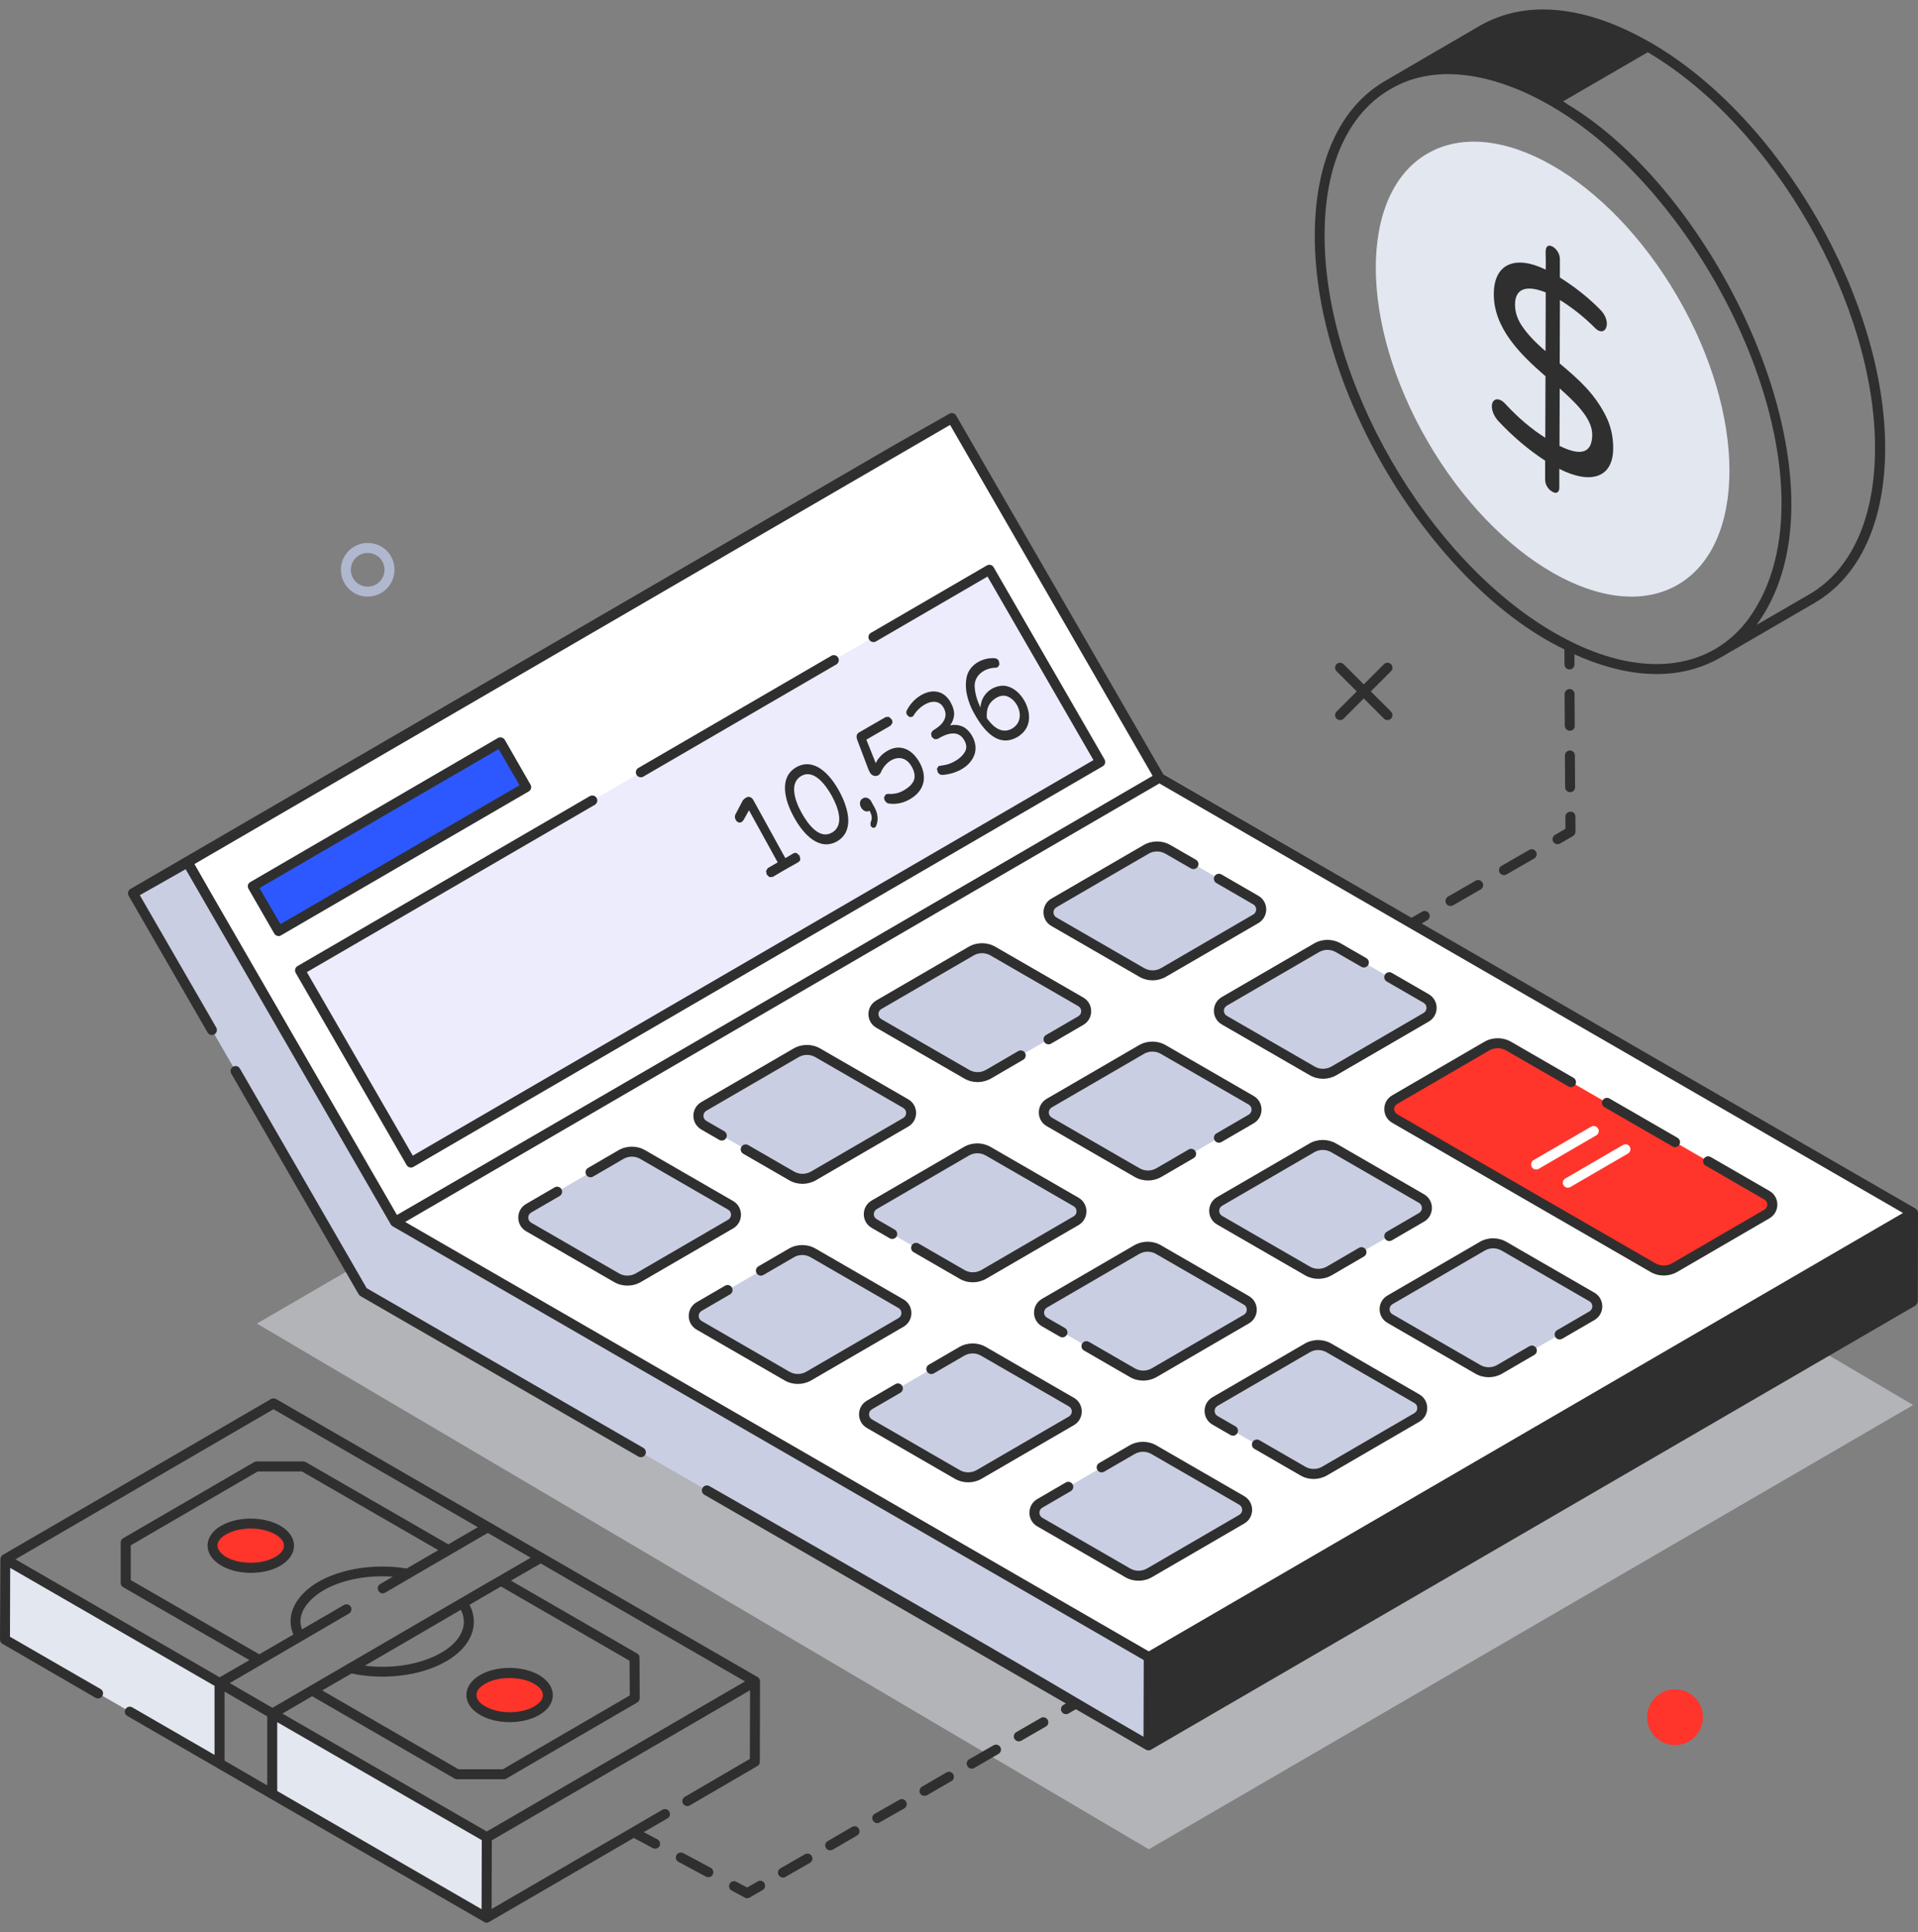 <svg width="137" height="138" viewBox="0 0 137 138" fill="none" xmlns="http://www.w3.org/2000/svg">
<rect x="0" y="0" width="137" height="138" fill="#808080" stroke="none"/>
<path d="M68 29.727L13.5 61.727L10 64.227L26 92.227L82 124.227L136.5 92.227V86.227L83 55.227L68 29.727Z" fill="white"/>
<g opacity="0.5">
<path d="M136.657 100.349L82.057 132.079L18.35 94.532L29.542 88.03L82.057 118.352L124.925 93.435L136.657 100.349Z" fill="#E3E7F0"/>
</g>
<path d="M13.397 61.59L28.226 87.27L82.059 118.351L82.04 124.659L25.932 92.264L9.5 63.799L13.397 61.59Z" fill="#C9CEE2"/>
<path d="M21.432 69.309L70.663 40.697L78.589 54.422L29.354 83.033L21.432 69.309Z" fill="#ECECFD"/>
<path d="M42.187 83.726L44.359 82.463C44.84 82.185 45.431 82.185 45.911 82.46L52.19 86.085C52.704 86.383 52.707 87.128 52.194 87.425L45.607 91.252C45.126 91.531 44.535 91.531 44.054 91.256L37.776 87.63C37.262 87.333 37.258 86.588 37.772 86.291L39.805 85.109" fill="#C9CEE2"/>
<path d="M51.564 81.106L50.28 80.365C49.766 80.067 49.762 79.323 50.276 79.025L56.863 75.198C57.344 74.919 57.934 74.919 58.415 75.194L64.694 78.82C65.208 79.117 65.211 79.862 64.698 80.159L58.111 83.987C57.63 84.265 57.039 84.265 56.558 83.99L53.274 82.093" fill="#C9CEE2"/>
<path d="M72.915 75.381L70.615 76.72C70.134 76.999 69.543 76.999 69.062 76.724L62.784 73.099C62.27 72.801 62.266 72.056 62.78 71.759L69.367 67.932C69.848 67.653 70.438 67.653 70.919 67.928L77.198 71.554C77.712 71.851 77.715 72.596 77.201 72.893L74.897 74.233" fill="#C9CEE2"/>
<path d="M87.067 62.762L89.702 64.285C90.215 64.582 90.219 65.327 89.705 65.624L83.118 69.451C82.638 69.73 82.047 69.73 81.566 69.455L75.287 65.829C74.774 65.532 74.77 64.787 75.284 64.49L81.871 60.663C82.352 60.384 82.942 60.384 83.423 60.659L85.25 61.712" fill="#C9CEE2"/>
<path d="M126.208 85.367L122.017 82.945L112.223 77.286L107.761 74.721C107.276 74.435 106.693 74.435 106.209 74.721L99.622 78.541C99.108 78.842 99.108 79.594 99.622 79.895L118.069 90.544C118.553 90.816 119.151 90.816 119.621 90.544L126.208 86.71C126.721 86.405 126.721 85.664 126.208 85.367ZM109.728 83.528C109.599 83.528 109.485 83.469 109.416 83.356C109.317 83.183 109.372 82.956 109.544 82.856L113.665 80.46C113.838 80.376 114.05 80.431 114.149 80.603C114.249 80.761 114.194 80.989 114.021 81.088L109.9 83.484C109.841 83.513 109.783 83.528 109.728 83.528ZM116.285 82.387L112.164 84.783C112.106 84.812 112.05 84.827 111.992 84.827C111.863 84.827 111.75 84.768 111.68 84.655C111.581 84.482 111.636 84.269 111.808 84.17L115.929 81.774C116.102 81.675 116.315 81.73 116.414 81.902C116.513 82.075 116.458 82.288 116.285 82.387Z" fill="#FF342B"/>
<path d="M54.351 90.753L56.523 89.49C57.004 89.212 57.595 89.212 58.075 89.487L64.354 93.112C64.868 93.409 64.871 94.154 64.358 94.452L57.771 98.283C57.29 98.562 56.699 98.562 56.218 98.286L49.94 94.661C49.426 94.364 49.422 93.619 49.936 93.321L51.969 92.14" fill="#C9CEE2"/>
<path d="M63.73 88.137L62.446 87.396C61.932 87.099 61.928 86.354 62.442 86.056L69.029 82.229C69.51 81.95 70.1 81.95 70.581 82.225L76.86 85.851C77.374 86.148 77.377 86.893 76.864 87.19L70.277 91.018C69.796 91.297 69.205 91.297 68.724 91.022L65.44 89.124" fill="#C9CEE2"/>
<path d="M85.081 82.412L82.781 83.752C82.3 84.031 81.709 84.031 81.228 83.755L74.95 80.13C74.436 79.833 74.432 79.088 74.946 78.79L81.533 74.963C82.014 74.684 82.604 74.684 83.085 74.959L89.364 78.585C89.877 78.882 89.881 79.627 89.367 79.924L87.063 81.264" fill="#C9CEE2"/>
<path d="M99.235 69.793L101.87 71.315C102.383 71.613 102.387 72.358 101.873 72.655L95.286 76.482C94.806 76.761 94.215 76.761 93.734 76.486L87.456 72.86C86.942 72.563 86.938 71.818 87.452 71.521L94.039 67.694C94.519 67.415 95.11 67.415 95.591 67.69L97.418 68.743" fill="#C9CEE2"/>
<path d="M66.526 97.781L68.699 96.519C69.18 96.24 69.77 96.24 70.251 96.515L76.53 100.141C77.043 100.438 77.047 101.183 76.533 101.48L69.947 105.307C69.466 105.586 68.875 105.586 68.394 105.311L62.116 101.685C61.602 101.388 61.598 100.643 62.112 100.346L64.145 99.165" fill="#C9CEE2"/>
<path d="M75.904 95.161L74.62 94.419C74.106 94.122 74.102 93.377 74.616 93.08L81.203 89.253C81.683 88.974 82.274 88.974 82.755 89.249L89.034 92.874C89.547 93.172 89.551 93.917 89.037 94.214L82.45 98.041C81.97 98.32 81.379 98.32 80.898 98.045L77.614 96.148" fill="#C9CEE2"/>
<path d="M97.255 89.436L94.954 90.776C94.474 91.055 93.883 91.055 93.402 90.779L87.124 87.154C86.61 86.856 86.606 86.112 87.12 85.814L93.707 81.987C94.187 81.708 94.778 81.708 95.259 81.983L101.538 85.609C102.051 85.906 102.055 86.651 101.541 86.948L99.237 88.288" fill="#C9CEE2"/>
<path d="M78.695 104.804L80.867 103.542C81.348 103.263 81.938 103.263 82.419 103.538L88.698 107.164C89.212 107.461 89.215 108.206 88.701 108.503L82.115 112.331C81.634 112.61 81.043 112.61 80.562 112.334L74.284 108.709C73.77 108.412 73.766 107.667 74.28 107.37L76.313 106.188" fill="#C9CEE2"/>
<path d="M88.072 102.188L86.787 101.447C86.274 101.15 86.27 100.405 86.784 100.108L93.371 96.28C93.852 96.001 94.442 96.001 94.923 96.277L101.202 99.902C101.715 100.2 101.719 100.944 101.205 101.242L94.618 105.069C94.138 105.348 93.547 105.348 93.066 105.073L89.782 103.176" fill="#C9CEE2"/>
<path d="M109.423 96.464L107.122 97.803C106.642 98.082 106.051 98.082 105.57 97.807L99.291 94.181C98.778 93.884 98.774 93.139 99.288 92.842L105.875 89.014C106.355 88.735 106.946 88.735 107.427 89.011L113.706 92.636C114.219 92.933 114.223 93.678 113.709 93.976L111.405 95.315" fill="#C9CEE2"/>
<path d="M18.057 63.301L35.748 53.019L37.593 56.215L19.902 66.497L18.057 63.301Z" fill="#2E58FF"/>
<path d="M0.383 111.367L15.682 120.204V125.95L9.267 122.244L7.014 120.945L0.357 117.11L0.383 111.367Z" fill="#E3E7F0"/>
<path d="M34.767 131.223L34.756 136.969L19.443 128.129V122.387L15.682 120.203L34.767 131.223Z" fill="#E3E7F0"/>
<path d="M19.84 109.276C20.908 109.892 20.915 110.894 19.851 111.511C18.787 112.127 17.058 112.127 15.991 111.511C14.923 110.894 14.915 109.892 15.98 109.276C17.04 108.659 18.768 108.656 19.84 109.276Z" fill="#FF342B"/>
<path d="M38.326 119.947C39.394 120.564 39.401 121.566 38.337 122.182C37.273 122.798 35.545 122.798 34.477 122.182C33.409 121.566 33.402 120.564 34.466 119.947C35.526 119.331 37.255 119.331 38.326 119.947Z" fill="#FF342B"/>
<path d="M119.848 41.759C124.772 38.897 124.758 29.685 119.817 21.183C114.875 12.681 106.878 8.109 101.954 10.971C97.031 13.832 97.045 23.044 101.986 31.546C106.927 40.048 114.924 44.62 119.848 41.759Z" fill="#E3E7F0"/>
<path d="M111.779 53.958L111.794 56.225C111.794 56.423 111.966 56.581 112.15 56.581C112.15 56.581 112.15 56.581 112.165 56.581C112.352 56.581 112.506 56.409 112.506 56.225L112.491 53.958C112.491 53.759 112.333 53.602 112.135 53.602C111.937 53.602 111.779 53.759 111.779 53.958Z" fill="#2F2F2F"/>
<path d="M112.11 49.212C111.923 49.212 111.754 49.384 111.754 49.568L111.769 51.836C111.783 52.034 111.941 52.192 112.125 52.192C112.139 52.192 112.139 52.192 112.139 52.192C112.326 52.192 112.495 52.034 112.48 51.836L112.466 49.568C112.466 49.37 112.308 49.212 112.11 49.212Z" fill="#2F2F2F"/>
<path d="M110.943 60.118C111.042 60.287 111.258 60.346 111.431 60.247L112.356 59.711C112.466 59.649 112.535 59.528 112.535 59.399L112.528 58.331C112.528 58.133 112.389 57.946 112.168 57.975C111.97 57.975 111.812 58.137 111.812 58.335L111.816 59.197L111.071 59.63C110.902 59.733 110.844 59.95 110.943 60.118Z" fill="#2F2F2F"/>
<path d="M109.229 60.702L107.248 61.843C107.075 61.942 107.02 62.155 107.119 62.328C107.222 62.496 107.428 62.544 107.604 62.456L109.585 61.315C109.758 61.216 109.813 61.003 109.714 60.83C109.615 60.658 109.402 60.603 109.229 60.702Z" fill="#2F2F2F"/>
<path d="M105.409 62.897L103.427 64.038C103.255 64.137 103.2 64.364 103.299 64.537C103.402 64.702 103.607 64.753 103.783 64.665L105.765 63.524C105.937 63.425 105.993 63.212 105.893 63.04C105.794 62.867 105.578 62.797 105.409 62.897Z" fill="#2F2F2F"/>
<path d="M136.828 86.32L101.552 65.954L101.945 65.726C102.114 65.627 102.172 65.411 102.073 65.238C101.974 65.066 101.758 65.011 101.585 65.11L100.829 65.546L83.083 55.283L68.298 29.68C68.199 29.508 67.972 29.452 67.814 29.552H67.81L63.91 31.764L9.317 63.491C9.149 63.59 9.09 63.807 9.189 63.976L14.829 73.744C14.924 73.913 15.145 73.972 15.317 73.873C15.486 73.774 15.545 73.557 15.445 73.385L9.985 63.935L10.517 63.635L13.262 62.079C14.763 64.68 7.827 52.67 27.915 87.454C27.948 87.509 27.992 87.553 28.043 87.582L67.344 110.271L81.696 118.564L81.681 124.043C73.509 119.324 77.175 121.269 50.67 106.139C50.501 106.04 50.281 106.099 50.182 106.268C50.083 106.437 50.141 106.657 50.31 106.756L76.133 121.665L75.96 121.764C75.792 121.863 75.733 122.08 75.832 122.252C75.931 122.421 76.148 122.48 76.32 122.381L76.849 122.076L81.858 124.968C81.964 125.03 82.1 125.034 82.213 124.968C82.213 124.968 82.213 124.968 82.217 124.964L136.813 93.248C136.912 93.178 136.986 93.061 136.986 92.936L137 86.635V86.621C137 86.507 136.927 86.379 136.828 86.32ZM82.056 117.941H82.052L28.942 87.274L64.537 66.574L82.812 55.954C154.357 97.274 131.184 83.894 135.929 86.632L82.056 117.941ZM55.341 71.109L28.355 86.775L16.8 66.772L15.012 63.675L13.89 61.712L59.726 35.074L67.862 30.348L82.331 55.411L55.341 71.109Z" fill="#2F2F2F"/>
<path d="M25.753 92.572L45.598 104.029C45.767 104.128 45.987 104.069 46.087 103.9C46.185 103.731 46.127 103.511 45.958 103.412L26.19 92.003L17.134 76.316C17.034 76.143 16.818 76.085 16.645 76.187C16.477 76.287 16.418 76.503 16.517 76.675L25.621 92.444C25.654 92.499 25.698 92.543 25.753 92.572Z" fill="#2F2F2F"/>
<path d="M62.082 45.682C62.181 45.851 62.401 45.91 62.57 45.81L70.537 41.179L78.104 54.287L29.485 82.539L21.919 69.431L42.487 57.48C42.656 57.381 42.714 57.164 42.615 56.992C42.516 56.819 42.296 56.764 42.127 56.863L21.251 68.999C21.082 69.098 21.023 69.314 21.122 69.487L29.045 83.211C29.14 83.38 29.357 83.442 29.533 83.339L78.768 54.727C78.937 54.628 78.995 54.412 78.896 54.239L70.974 40.515C70.878 40.346 70.662 40.284 70.486 40.387L62.211 45.198C62.038 45.293 61.983 45.513 62.082 45.682Z" fill="#2F2F2F"/>
<path d="M45.954 55.466L59.737 47.455C59.906 47.356 59.965 47.139 59.866 46.967C59.767 46.795 59.546 46.739 59.378 46.839L45.595 54.849C45.426 54.948 45.367 55.165 45.466 55.337C45.565 55.51 45.785 55.565 45.954 55.466Z" fill="#2F2F2F"/>
<path d="M52.363 85.777L46.084 82.151C45.493 81.81 44.76 81.814 44.172 82.155L42 83.417C41.831 83.516 41.773 83.733 41.872 83.905C41.971 84.074 42.187 84.133 42.36 84.034L44.532 82.771C44.899 82.558 45.358 82.555 45.728 82.768L52.007 86.393C52.286 86.555 52.286 86.955 52.007 87.116L45.416 90.947C45.046 91.16 44.587 91.16 44.22 90.951L37.941 87.325C37.663 87.164 37.663 86.764 37.941 86.602L39.974 85.421C40.143 85.322 40.202 85.105 40.103 84.933C40.004 84.76 39.784 84.705 39.615 84.804L37.582 85.986C36.83 86.422 36.833 87.509 37.586 87.942L43.864 91.567C44.448 91.905 45.182 91.909 45.776 91.564L52.367 87.736C53.115 87.296 53.115 86.213 52.363 85.777Z" fill="#2F2F2F"/>
<path d="M50.094 80.672L51.378 81.413C51.551 81.512 51.767 81.454 51.866 81.285C51.965 81.116 51.907 80.896 51.738 80.797L50.453 80.055C50.175 79.894 50.175 79.494 50.453 79.332L57.04 75.505C57.411 75.289 57.866 75.289 58.237 75.501L64.515 79.127C64.794 79.288 64.794 79.692 64.515 79.85L57.925 83.677C57.554 83.89 57.095 83.89 56.728 83.681L53.444 81.784C53.275 81.685 53.055 81.743 52.956 81.912C52.857 82.081 52.916 82.301 53.084 82.4L56.369 84.297C56.96 84.639 57.69 84.635 58.281 84.294L64.871 80.466C65.624 80.03 65.624 78.944 64.868 78.51L58.589 74.885C57.998 74.544 57.268 74.547 56.677 74.889L50.087 78.716C49.342 79.153 49.338 80.235 50.094 80.672Z" fill="#2F2F2F"/>
<path d="M62.598 73.406L68.877 77.031C69.468 77.373 70.198 77.369 70.789 77.028L73.09 75.688C73.258 75.589 73.317 75.373 73.218 75.2C73.119 75.028 72.899 74.973 72.73 75.072L70.429 76.411C70.058 76.628 69.6 76.624 69.233 76.415L62.954 72.789C62.675 72.628 62.675 72.228 62.954 72.066L69.545 68.239C69.912 68.022 70.37 68.026 70.741 68.235L77.02 71.861C77.299 72.022 77.299 72.422 77.02 72.584L74.715 73.923C74.546 74.022 74.488 74.239 74.587 74.411C74.686 74.58 74.906 74.639 75.075 74.54L77.379 73.2C78.132 72.764 78.128 71.677 77.376 71.244L71.097 67.619C70.506 67.278 69.776 67.281 69.185 67.623L62.598 71.45C61.842 71.887 61.842 72.973 62.598 73.406Z" fill="#2F2F2F"/>
<path d="M75.1 66.136L81.379 69.762C81.984 70.114 82.718 70.092 83.29 69.758L89.881 65.931C90.637 65.491 90.629 64.404 89.877 63.975L87.243 62.452C87.074 62.357 86.853 62.412 86.754 62.581C86.655 62.749 86.714 62.97 86.883 63.069L89.518 64.592C89.796 64.749 89.796 65.153 89.518 65.314L82.931 69.146C82.564 69.358 82.105 69.358 81.734 69.149L75.456 65.524C75.177 65.366 75.177 64.962 75.456 64.801L82.043 60.973C82.413 60.757 82.872 60.761 83.239 60.97L85.066 62.023C85.239 62.122 85.455 62.063 85.555 61.895C85.653 61.726 85.595 61.505 85.426 61.406L83.599 60.353C83.011 60.012 82.278 60.016 81.687 60.357L75.096 64.184C74.344 64.621 74.351 65.707 75.1 66.136Z" fill="#2F2F2F"/>
<path d="M99.442 80.192L117.893 90.844C118.498 91.197 119.232 91.175 119.805 90.841L126.391 87.013C127.144 86.577 127.14 85.487 126.388 85.057L122.19 82.635C122.021 82.536 121.801 82.595 121.702 82.764C121.603 82.933 121.661 83.153 121.83 83.252L126.028 85.674C126.307 85.835 126.307 86.235 126.028 86.397L119.438 90.224C119.071 90.437 118.612 90.437 118.241 90.228L99.791 79.575C99.516 79.414 99.512 79.014 99.791 78.852L106.378 75.025C106.745 74.808 107.203 74.808 107.574 75.021L112.036 77.597C112.205 77.696 112.425 77.638 112.524 77.469C112.623 77.3 112.564 77.08 112.396 76.981L107.933 74.405C107.343 74.067 106.612 74.067 106.022 74.408L99.435 78.236C98.69 78.672 98.69 79.758 99.442 80.192Z" fill="#2F2F2F"/>
<path d="M119.467 81.882C119.635 81.981 119.856 81.922 119.955 81.754C120.054 81.585 119.995 81.365 119.826 81.266L114.964 78.458C114.795 78.359 114.575 78.418 114.476 78.587C114.377 78.756 114.436 78.976 114.604 79.075L119.467 81.882Z" fill="#2F2F2F"/>
<path d="M64.534 92.803L58.255 89.178C57.664 88.837 56.93 88.84 56.343 89.182L54.171 90.444C54.002 90.543 53.943 90.76 54.042 90.932C54.141 91.105 54.358 91.159 54.53 91.06L56.703 89.798C57.07 89.582 57.529 89.582 57.899 89.794L64.178 93.42C64.457 93.578 64.457 93.981 64.178 94.143L57.591 97.97C57.22 98.187 56.761 98.183 56.395 97.974L50.116 94.348C49.837 94.187 49.837 93.787 50.116 93.626L52.149 92.444C52.318 92.345 52.376 92.128 52.277 91.956C52.178 91.783 51.958 91.728 51.789 91.827L49.756 93.009C49.008 93.446 49.008 94.532 49.76 94.965L56.039 98.59C56.629 98.932 57.36 98.928 57.95 98.587L64.537 94.759C65.286 94.323 65.29 93.237 64.534 92.803Z" fill="#2F2F2F"/>
<path d="M70.094 90.708C69.727 90.921 69.268 90.921 68.898 90.712L65.613 88.814C65.445 88.716 65.224 88.774 65.125 88.943C65.026 89.112 65.085 89.332 65.254 89.431L68.538 91.328C69.143 91.68 69.877 91.659 70.45 91.325L77.04 87.497C77.789 87.061 77.789 85.974 77.037 85.541L70.758 81.916C70.171 81.578 69.437 81.575 68.846 81.919L62.263 85.743C61.511 86.18 61.511 87.266 62.267 87.699L63.551 88.44C63.72 88.539 63.94 88.481 64.039 88.312C64.138 88.143 64.079 87.923 63.911 87.824L62.626 87.079C62.347 86.921 62.347 86.517 62.626 86.356L69.213 82.529C69.584 82.312 70.043 82.316 70.409 82.525L76.688 86.15C76.967 86.312 76.967 86.712 76.688 86.873L70.094 90.708Z" fill="#2F2F2F"/>
<path d="M89.542 78.272L83.264 74.647C82.673 74.305 81.939 74.309 81.352 74.65L74.765 78.478C74.013 78.914 74.013 80.001 74.769 80.434L81.047 84.059C81.638 84.4 82.368 84.397 82.959 84.055L85.26 82.716C85.429 82.617 85.487 82.4 85.388 82.228C85.289 82.056 85.069 82.001 84.9 82.1L82.6 83.439C82.229 83.656 81.77 83.652 81.403 83.443L75.124 79.817C74.846 79.656 74.846 79.256 75.124 79.094L81.715 75.267C82.082 75.05 82.541 75.054 82.911 75.263L89.19 78.889C89.469 79.05 89.469 79.45 89.19 79.612L86.885 80.951C86.717 81.05 86.658 81.267 86.757 81.439C86.856 81.608 87.076 81.667 87.245 81.567L89.55 80.228C90.295 79.791 90.298 78.705 89.542 78.272Z" fill="#2F2F2F"/>
<path d="M98.924 69.612C98.825 69.781 98.884 70.001 99.052 70.1L101.687 71.623C101.966 71.785 101.962 72.184 101.687 72.346L95.104 76.173C94.737 76.386 94.278 76.39 93.908 76.177L87.629 72.552C87.35 72.39 87.35 71.99 87.629 71.829L94.216 68.001C94.587 67.788 95.042 67.785 95.412 67.998L97.24 69.051C97.408 69.15 97.629 69.091 97.728 68.922C97.827 68.754 97.768 68.533 97.599 68.434L95.772 67.381C95.185 67.043 94.454 67.04 93.86 67.385L87.269 71.212C86.521 71.649 86.517 72.735 87.273 73.168L93.552 76.793C94.146 77.135 94.876 77.131 95.464 76.79L102.054 72.963C102.806 72.522 102.803 71.44 102.05 71.007L99.416 69.484C99.24 69.385 99.023 69.443 98.924 69.612Z" fill="#2F2F2F"/>
<path d="M76.704 99.831L70.425 96.205C69.838 95.864 69.108 95.868 68.514 96.209L66.341 97.471C66.172 97.57 66.114 97.787 66.213 97.959C66.312 98.128 66.528 98.187 66.701 98.088L68.873 96.826C69.24 96.613 69.699 96.609 70.07 96.822L76.348 100.447C76.627 100.609 76.627 101.009 76.348 101.17L69.758 104.998C69.387 105.21 68.928 105.21 68.561 105.001L62.283 101.376C62.004 101.214 62.004 100.811 62.283 100.653L64.316 99.471C64.484 99.372 64.543 99.156 64.444 98.983C64.345 98.811 64.125 98.756 63.956 98.855L61.923 100.036C61.171 100.473 61.171 101.559 61.927 101.992L68.205 105.618C68.789 105.955 69.519 105.959 70.117 105.614L76.708 101.787C77.456 101.35 77.456 100.264 76.704 99.831Z" fill="#2F2F2F"/>
<path d="M82.264 97.731C81.897 97.944 81.438 97.944 81.067 97.735L77.783 95.838C77.614 95.739 77.394 95.798 77.295 95.966C77.196 96.135 77.255 96.355 77.424 96.454L80.708 98.352C81.299 98.693 82.029 98.689 82.62 98.348L89.207 94.521C89.959 94.084 89.955 92.998 89.203 92.565L82.924 88.939C82.337 88.598 81.607 88.602 81.012 88.943L74.422 92.77C73.673 93.207 73.669 94.293 74.425 94.726L75.71 95.467C75.879 95.566 76.099 95.508 76.198 95.339C76.297 95.17 76.238 94.95 76.069 94.851L74.785 94.11C74.506 93.948 74.506 93.548 74.785 93.387L81.372 89.559C81.739 89.347 82.198 89.343 82.568 89.556L88.847 93.181C89.126 93.343 89.126 93.743 88.847 93.904L82.264 97.731Z" fill="#2F2F2F"/>
<path d="M99.054 87.975C98.885 88.074 98.827 88.29 98.926 88.463C99.025 88.631 99.245 88.69 99.414 88.591L101.718 87.252C102.467 86.815 102.47 85.729 101.715 85.296L95.436 81.67C94.845 81.333 94.111 81.333 93.524 81.674L86.933 85.501C86.181 85.942 86.185 87.024 86.937 87.457L93.216 91.083C93.799 91.42 94.533 91.424 95.128 91.079L97.428 89.74C97.597 89.641 97.656 89.424 97.557 89.252C97.458 89.079 97.238 89.024 97.069 89.123L94.768 90.463C94.397 90.675 93.939 90.675 93.572 90.466L87.293 86.841C87.014 86.679 87.018 86.279 87.293 86.118L93.884 82.29C94.251 82.078 94.709 82.078 95.08 82.287L101.359 85.912C101.637 86.074 101.637 86.474 101.359 86.635L99.054 87.975Z" fill="#2F2F2F"/>
<path d="M88.871 106.854L82.592 103.229C82.002 102.891 81.268 102.891 80.68 103.232L78.508 104.495C78.339 104.594 78.281 104.81 78.38 104.983C78.479 105.155 78.695 105.21 78.868 105.111L81.044 103.849C81.411 103.636 81.869 103.632 82.24 103.845L88.519 107.471C88.798 107.632 88.798 108.032 88.519 108.194L81.928 112.025C81.558 112.238 81.099 112.238 80.732 112.028L74.453 108.403C74.174 108.241 74.174 107.841 74.453 107.68L76.486 106.498C76.655 106.399 76.714 106.183 76.615 106.01C76.516 105.838 76.295 105.783 76.127 105.882L74.094 107.064C73.345 107.5 73.341 108.586 74.097 109.019L80.376 112.645C80.959 112.983 81.693 112.986 82.288 112.641L88.875 108.814C89.627 108.377 89.623 107.291 88.871 106.854Z" fill="#2F2F2F"/>
<path d="M101.381 99.589L95.102 95.963C94.515 95.622 93.781 95.622 93.19 95.967L86.603 99.794C85.851 100.231 85.855 101.317 86.607 101.75L87.891 102.491C88.064 102.59 88.28 102.532 88.379 102.363C88.478 102.194 88.42 101.974 88.251 101.875L86.967 101.133C86.688 100.972 86.688 100.572 86.967 100.411L93.554 96.583C93.924 96.367 94.383 96.37 94.75 96.579L101.028 100.205C101.307 100.367 101.307 100.766 101.028 100.928L94.438 104.755C94.071 104.968 93.612 104.968 93.242 104.759L89.957 102.862C89.789 102.763 89.568 102.821 89.469 102.99C89.37 103.159 89.429 103.379 89.598 103.478L92.882 105.375C93.487 105.728 94.221 105.706 94.794 105.372L101.381 101.544C102.133 101.111 102.133 100.025 101.381 99.589Z" fill="#2F2F2F"/>
<path d="M113.881 92.323L107.603 88.697C107.012 88.356 106.278 88.356 105.691 88.701L99.104 92.528C98.355 92.965 98.355 94.051 99.108 94.484L105.386 98.11C105.977 98.451 106.707 98.448 107.298 98.106L109.599 96.767C109.768 96.668 109.826 96.451 109.727 96.279C109.628 96.106 109.408 96.051 109.239 96.15L106.939 97.49C106.568 97.706 106.109 97.703 105.742 97.493L99.464 93.868C99.185 93.706 99.185 93.306 99.464 93.145L106.054 89.317C106.421 89.101 106.88 89.105 107.25 89.314L113.529 92.939C113.808 93.097 113.808 93.501 113.529 93.662L111.225 95.002C111.056 95.101 110.997 95.317 111.096 95.49C111.195 95.662 111.415 95.717 111.584 95.618L113.889 94.279C114.637 93.842 114.637 92.756 113.881 92.323Z" fill="#2F2F2F"/>
<path d="M71.163 47.686L71.277 47.642L71.391 47.455L71.347 47.198L71.233 47.07L71.076 47.011C70.224 46.949 69.303 47.418 69.064 48.281C68.966 48.695 68.966 49.136 69.064 49.605C69.164 50.075 69.336 50.519 69.578 50.945C70.547 52.699 71.575 53.267 72.672 52.64C73.277 52.277 73.556 51.708 73.497 51.058C73.431 50.325 72.991 49.638 72.529 49.304C72.286 49.117 72.015 49.004 71.729 48.978C70.932 48.937 70.088 49.543 70.033 50.53C69.791 50.031 69.648 49.547 69.619 49.047C69.575 48.196 70.375 47.686 71.163 47.686ZM71.163 49.84C71.465 49.668 71.732 49.642 72.004 49.756C72.8 50.108 73.259 51.444 72.316 52.023C71.703 52.38 71.09 52.137 70.492 51.297C70.422 50.611 70.653 50.137 71.163 49.84Z" fill="#2F2F2F"/>
<path d="M67.908 50.174C67.112 48.732 65.409 49.473 64.77 50.739C64.723 50.838 64.723 50.941 64.785 51.054L64.958 51.212L65.159 51.201L65.251 51.113C65.713 50.317 66.903 49.649 67.405 50.555C67.772 51.223 67.328 51.774 66.668 52.155L66.631 52.177L66.506 52.364L66.55 52.629L66.745 52.794L66.965 52.783L67.064 52.724C67.937 52.221 68.55 52.273 68.888 52.889C69.053 53.19 69.064 53.462 68.917 53.711C68.77 53.957 68.546 54.17 68.242 54.346C67.71 54.654 67.379 54.647 67.042 54.713L66.924 54.907L66.983 55.164L67.119 55.307L67.291 55.348C68.231 55.293 69.273 54.808 69.6 53.909C69.919 53.032 69.247 52.056 68.69 51.865C68.407 51.763 68.132 51.744 67.864 51.807C68.022 51.597 68.117 51.359 68.147 51.087C68.172 50.823 68.091 50.508 67.908 50.174Z" fill="#2F2F2F"/>
<path d="M62.041 54.981L62.132 55.161C62.264 55.399 62.514 55.498 62.76 55.359L62.877 55.245L62.921 55.15C63.343 54.177 64.521 53.66 65.127 54.761C65.512 55.462 65.369 55.983 64.536 56.46C64.213 56.647 63.839 56.735 63.417 56.699L63.27 56.739L63.153 56.933C63.145 57.021 63.16 57.102 63.211 57.19L63.329 57.333L63.472 57.388C63.993 57.462 64.496 57.366 64.984 57.087C66.066 56.464 66.235 55.462 65.695 54.478C65.167 53.517 64.301 53.099 63.395 53.62C63.024 53.833 62.742 54.126 62.551 54.5L61.883 52.827L63.611 51.829L63.74 51.638C63.762 51.557 63.74 51.466 63.688 51.378L63.494 51.198L63.266 51.212L61.351 52.317C61.16 52.427 61.153 52.651 61.237 52.86L62.041 54.981Z" fill="#2F2F2F"/>
<path d="M56.869 54.801C55.64 55.517 56.022 57.121 56.712 58.365C57.398 59.627 58.543 60.798 59.79 60.089C61.027 59.37 60.631 57.77 59.948 56.512C59.258 55.242 58.128 54.086 56.869 54.801ZM59.434 59.462C58.561 59.972 57.746 58.937 57.255 58.049C56.77 57.183 56.363 55.928 57.225 55.425C58.088 54.923 58.91 55.95 59.405 56.824C59.897 57.722 60.315 58.948 59.434 59.462Z" fill="#2F2F2F"/>
<path d="M54.717 62.206L54.769 62.467L54.963 62.646L55.191 62.632C57.062 61.516 57.124 61.6 57.165 61.377L57.114 61.116L56.919 60.936C56.699 60.848 56.618 61.013 56.093 61.285L53.803 57.131C53.708 56.962 53.506 56.848 53.327 56.951L53.198 57.025L53.059 57.164L52.534 58.162C52.383 58.437 52.666 58.889 52.978 58.709L53.095 58.595L53.499 57.872L55.55 61.593L54.842 62.001L54.717 62.206Z" fill="#2F2F2F"/>
<path d="M62.188 58.992L62.32 59.113H62.482L62.57 59.018C62.757 58.585 62.72 58.13 62.463 57.66C62.254 57.326 62.225 57.095 61.964 56.996C61.858 56.952 61.755 56.956 61.66 57.007L61.601 57.04C61.403 57.154 61.381 57.444 61.495 57.649L61.52 57.693C61.634 57.898 61.891 58.027 62.085 57.913L62.107 57.902C62.247 58.155 62.342 58.42 62.181 58.754L62.188 58.992Z" fill="#2F2F2F"/>
<path d="M37.893 56.041L36.054 52.834C35.966 52.684 35.731 52.611 35.57 52.706L17.879 62.999C17.706 63.084 17.651 63.311 17.75 63.483L19.589 66.676C19.717 66.867 19.934 66.9 20.073 66.804L37.764 56.526C37.937 56.427 37.992 56.21 37.893 56.041ZM20.033 66.004L18.535 63.425L35.614 53.502L37.111 56.082L20.033 66.004Z" fill="#2F2F2F"/>
<path d="M48.799 132.35C48.626 132.266 48.413 132.321 48.314 132.493C48.23 132.666 48.285 132.893 48.458 132.977L50.424 134.031C50.619 134.126 50.835 134.053 50.909 133.888C51.008 133.715 50.938 133.502 50.766 133.403L48.799 132.35Z" fill="#2F2F2F"/>
<path d="M54.122 134.373L53.366 134.81L52.599 134.399C52.426 134.307 52.21 134.369 52.118 134.545C52.026 134.718 52.089 134.934 52.265 135.026L53.204 135.533C53.311 135.591 53.443 135.591 53.549 135.525L54.474 134.989C54.643 134.89 54.702 134.674 54.603 134.501C54.511 134.333 54.294 134.274 54.122 134.373Z" fill="#2F2F2F"/>
<path d="M67.601 126.593L65.862 127.605C65.689 127.705 65.634 127.917 65.719 128.09C65.832 128.273 66.06 128.295 66.218 128.218L67.957 127.206C68.129 127.121 68.185 126.894 68.085 126.721C67.986 126.549 67.774 126.49 67.601 126.593Z" fill="#2F2F2F"/>
<path d="M64.236 128.545L62.482 129.543C62.31 129.642 62.255 129.855 62.354 130.028C62.475 130.222 62.699 130.263 62.838 130.156L64.592 129.158C64.75 129.059 64.82 128.846 64.721 128.674C64.622 128.501 64.394 128.446 64.236 128.545Z" fill="#2F2F2F"/>
<path d="M60.86 130.483L59.121 131.495C58.948 131.58 58.893 131.807 58.992 131.98C59.069 132.134 59.29 132.204 59.477 132.108L61.216 131.095C61.389 130.996 61.444 130.784 61.345 130.611C61.245 130.439 61.029 130.384 60.86 130.483Z" fill="#2F2F2F"/>
<path d="M70.966 124.652L69.226 125.65C69.054 125.749 68.999 125.962 69.098 126.134C69.179 126.296 69.388 126.373 69.582 126.277L71.322 125.265C71.494 125.166 71.549 124.953 71.45 124.78C71.351 124.611 71.138 124.553 70.966 124.652Z" fill="#2F2F2F"/>
<path d="M57.496 132.434L55.757 133.433C55.584 133.532 55.515 133.745 55.614 133.917C55.742 134.122 55.981 134.145 56.113 134.045L57.852 133.047C58.025 132.948 58.08 132.735 57.981 132.563C57.882 132.394 57.669 132.335 57.496 132.434Z" fill="#2F2F2F"/>
<path d="M74.346 122.699L72.592 123.712C72.419 123.811 72.364 124.024 72.463 124.197C72.57 124.365 72.771 124.413 72.948 124.325L74.702 123.312C74.874 123.228 74.929 123 74.83 122.828C74.731 122.655 74.5 122.6 74.346 122.699Z" fill="#2F2F2F"/>
<path d="M47.316 129.257C42.119 132.273 40.325 133.315 35.114 136.343L35.129 131.44L53.576 120.721L53.561 125.624L48.916 128.332C48.743 128.431 48.688 128.644 48.787 128.816C48.886 128.989 49.099 129.044 49.271 128.945L54.09 126.138C54.203 126.079 54.273 125.965 54.273 125.837L54.288 120.09C54.288 119.962 54.229 119.848 54.115 119.778C47.268 115.826 28.116 104.77 19.717 99.918C19.603 99.86 19.474 99.86 19.361 99.918L0.202 111.052C0.088 111.122 0.029 111.236 0.029 111.364L0 117.111C0 117.239 0.07 117.353 0.187 117.411L6.829 121.261C7.002 121.36 7.214 121.29 7.313 121.118C7.413 120.96 7.357 120.732 7.185 120.633L0.712 116.898L0.727 111.98L15.324 120.406C15.324 120.773 15.324 125.591 15.324 125.338L9.449 121.943C9.277 121.844 9.049 121.899 8.965 122.072C8.866 122.244 8.921 122.457 9.093 122.556C17.944 127.675 22.733 130.431 34.582 137.268C34.659 137.345 34.85 137.345 34.923 137.268H34.938L45.272 131.268L46.626 131.994C46.824 132.093 47.015 132.005 47.11 131.851C47.194 131.679 47.139 131.451 46.952 131.367L45.983 130.853L47.679 129.87C47.851 129.771 47.906 129.558 47.807 129.385C47.715 129.213 47.488 129.158 47.316 129.257ZM53.216 120.09L34.769 130.809L20.172 122.387L22.296 121.147L32.476 127.033C32.52 127.062 32.59 127.077 32.648 127.077H36.013C36.072 127.077 36.127 127.062 36.186 127.018L36.898 126.604L37.481 126.262L45.506 121.602C45.62 121.543 45.694 121.415 45.694 121.29L45.679 118.395C45.679 118.266 45.62 118.153 45.506 118.094L36.498 112.891L38.622 111.665L53.216 120.09ZM33.133 115.83C33.133 116.641 32.564 117.441 31.522 118.039C30.039 118.894 27.973 119.21 26.061 118.967L32.92 114.975C33.059 115.257 33.133 115.544 33.133 115.83ZM31.878 118.652C33.147 117.91 33.844 116.912 33.844 115.83C33.844 115.4 33.745 115.004 33.533 114.619L35.786 113.309L44.967 118.611L44.982 121.092L35.914 126.365H32.751L23.016 120.732L25.111 119.521C27.236 119.987 29.966 119.76 31.878 118.652ZM37.907 111.254C37.764 111.338 34.905 112.997 35.085 112.894H35.07C30.835 115.36 18.689 122.424 19.46 121.976L16.41 120.208C16.553 120.123 25.507 114.905 24.92 115.246C25.093 115.147 25.148 114.934 25.063 114.762C24.964 114.59 24.737 114.534 24.564 114.634L21.57 116.373C21.14 115.261 22.043 114.212 23.096 113.591C24.252 112.92 25.775 112.579 27.287 112.579C27.544 112.579 27.801 112.593 28.058 112.608L27.159 113.136C26.751 113.375 27.111 113.984 27.515 113.749C27.658 113.665 30.245 112.157 30.079 112.252C34.993 109.397 32.707 110.725 34.843 109.485L37.907 111.254ZM20.957 116.74L18.52 118.153L9.339 112.85V110.369L18.407 105.096H21.57L31.305 110.714L29.052 112.024C26.872 111.669 24.447 111.995 22.737 112.979C21.265 113.837 20.319 115.25 20.957 116.74ZM1.101 111.368L19.533 100.649L34.131 109.074L32.021 110.3L21.841 104.425C21.783 104.395 21.728 104.381 21.669 104.381H18.304C18.245 104.381 18.19 104.41 18.131 104.439L8.807 109.856C8.693 109.914 8.62 110.043 8.62 110.168V113.063C8.62 113.191 8.69 113.305 8.807 113.364L17.816 118.567L15.691 119.793L1.101 111.368ZM16.04 125.749V120.817L19.089 122.586V127.517L16.04 125.749ZM19.801 123L34.413 131.426L34.399 136.357L19.801 127.917V123Z" fill="#2F2F2F"/>
<path d="M20.017 108.971C18.835 108.289 16.982 108.289 15.796 108.971C14.575 109.665 14.428 111.004 15.811 111.823C17.041 112.527 18.894 112.487 20.031 111.823C21.378 111.026 21.275 109.672 20.017 108.971ZM19.672 111.195C18.732 111.753 17.121 111.753 16.163 111.21C15.301 110.685 15.356 110.036 16.149 109.584C17.162 109.019 18.725 109.048 19.657 109.584C20.483 110.054 20.501 110.722 19.672 111.195Z" fill="#2F2F2F"/>
<path d="M34.299 122.486C35.433 123.15 37.286 123.191 38.519 122.486C39.782 121.767 39.848 120.428 38.505 119.635C37.308 118.952 35.47 118.952 34.285 119.635C32.938 120.431 33.041 121.785 34.299 122.486ZM34.644 120.262C35.529 119.727 37.187 119.694 38.152 120.262C38.956 120.721 39.015 121.371 38.167 121.873C37.213 122.431 35.617 122.431 34.659 121.873C33.852 121.411 33.797 120.743 34.644 120.262Z" fill="#2F2F2F"/>
<path d="M111.737 46.376C111.741 46.376 111.741 46.376 111.745 46.379C111.745 46.523 111.749 47.605 111.749 47.458C111.749 47.653 111.91 47.814 112.104 47.814C112.104 47.814 112.104 47.814 112.108 47.814C112.306 47.814 112.464 47.653 112.464 47.455L112.46 46.732C115.84 48.269 119.623 48.82 122.849 46.989C122.864 46.989 122.864 46.974 122.878 46.974L129.623 43.055C132.845 41.172 134.639 37.268 134.654 32.064C134.683 21.401 127.157 8.37 117.877 3.027C117.862 3.012 117.833 2.998 117.792 2.983C115.128 1.456 112.545 0.675 110.222 0.675C108.552 0.675 107.029 1.075 105.675 1.856C105.646 1.875 98.942 5.768 98.92 5.79C95.712 7.658 93.929 11.562 93.914 16.766C93.856 28.292 102.6 41.991 111.737 46.376ZM133.931 32.061C133.916 37.007 132.25 40.684 129.256 42.438L125.465 44.633C125.495 44.603 125.524 44.563 125.55 44.519C132.595 34.662 122.977 14.061 111.994 7.467C111.881 7.383 111.767 7.309 111.653 7.24L117.697 3.732C126.691 9.038 133.96 21.698 133.931 32.061ZM99.276 6.388C99.29 6.388 99.29 6.374 99.305 6.374C102.776 4.311 107.202 5.489 110.765 7.555C122.585 14.384 131.733 34.703 124.922 44.163C124.251 45.077 123.454 45.803 122.511 46.357C122.497 46.357 122.497 46.372 122.482 46.372C119.447 48.111 115.367 47.697 111.022 45.191C101.94 39.943 94.571 27.184 94.615 16.766C94.615 11.819 96.285 8.142 99.276 6.388Z" fill="#2F2F2F"/>
<path d="M107.559 28.883C107.056 28.307 106.561 28.461 106.561 29.026C106.561 29.401 106.781 29.808 107.03 30.079C108.058 31.177 109.184 32.131 110.366 32.901V34.255C110.366 34.556 110.527 34.909 110.865 35.11C111.177 35.309 111.379 35.154 111.379 34.839V33.485C113.426 34.545 115.228 34.277 115.228 32.002C115.228 31.177 115.056 30.406 114.7 29.709C113.914 28.134 112.821 27.144 111.408 25.959L111.423 21.427C112.278 21.955 113.092 22.597 113.845 23.338C114.641 24.252 115.232 23.041 114.3 22.113C113.474 21.272 112.505 20.502 111.419 19.819V18.506C111.419 17.9 110.825 17.419 110.549 17.577C110.307 17.779 110.447 18.084 110.406 19.258C108.252 18.201 106.7 18.817 106.7 21.012C106.7 23.427 108.564 25.287 110.392 26.872L110.377 31.265C109.401 30.652 108.458 29.852 107.559 28.883ZM111.408 27.742C112.369 28.615 113.731 29.815 113.731 31.034C113.731 32.344 112.946 32.615 111.393 31.845L111.408 27.742ZM108.773 23.368C108.403 22.854 108.216 22.315 108.216 21.757C108.216 20.469 109.214 20.403 110.41 20.887L110.395 25.078C109.669 24.465 109.129 23.881 108.773 23.368Z" fill="#2F2F2F"/>
<path d="M99.358 47.436C99.218 47.297 98.994 47.297 98.855 47.436L97.413 48.878L95.971 47.436C95.831 47.297 95.607 47.297 95.468 47.436C95.328 47.576 95.328 47.799 95.468 47.939L96.91 49.381L95.468 50.823C95.328 50.963 95.328 51.186 95.468 51.326C95.607 51.465 95.831 51.465 95.971 51.326L97.413 49.884L98.855 51.326C98.994 51.465 99.218 51.465 99.358 51.326C99.497 51.186 99.497 50.963 99.358 50.823L97.915 49.381L99.358 47.939C99.497 47.799 99.497 47.576 99.358 47.436Z" fill="#2F2F2F"/>
<path d="M119.645 124.64C120.745 124.64 121.638 123.748 121.638 122.648C121.638 121.547 120.745 120.655 119.645 120.655C118.544 120.655 117.652 121.547 117.652 122.648C117.652 123.748 118.544 124.64 119.645 124.64Z" fill="#FF342B"/>
<path d="M26.263 42.611C25.206 42.611 24.348 41.752 24.348 40.695C24.348 39.639 25.206 38.78 26.263 38.78C27.338 38.78 28.179 39.62 28.179 40.695C28.179 41.752 27.32 42.611 26.263 42.611ZM26.263 39.492C25.599 39.492 25.06 40.031 25.06 40.695C25.06 41.359 25.599 41.899 26.263 41.899C26.927 41.899 27.467 41.359 27.467 40.695C27.467 40.02 26.938 39.492 26.263 39.492Z" fill="#B0B8CF"/>
</svg>
